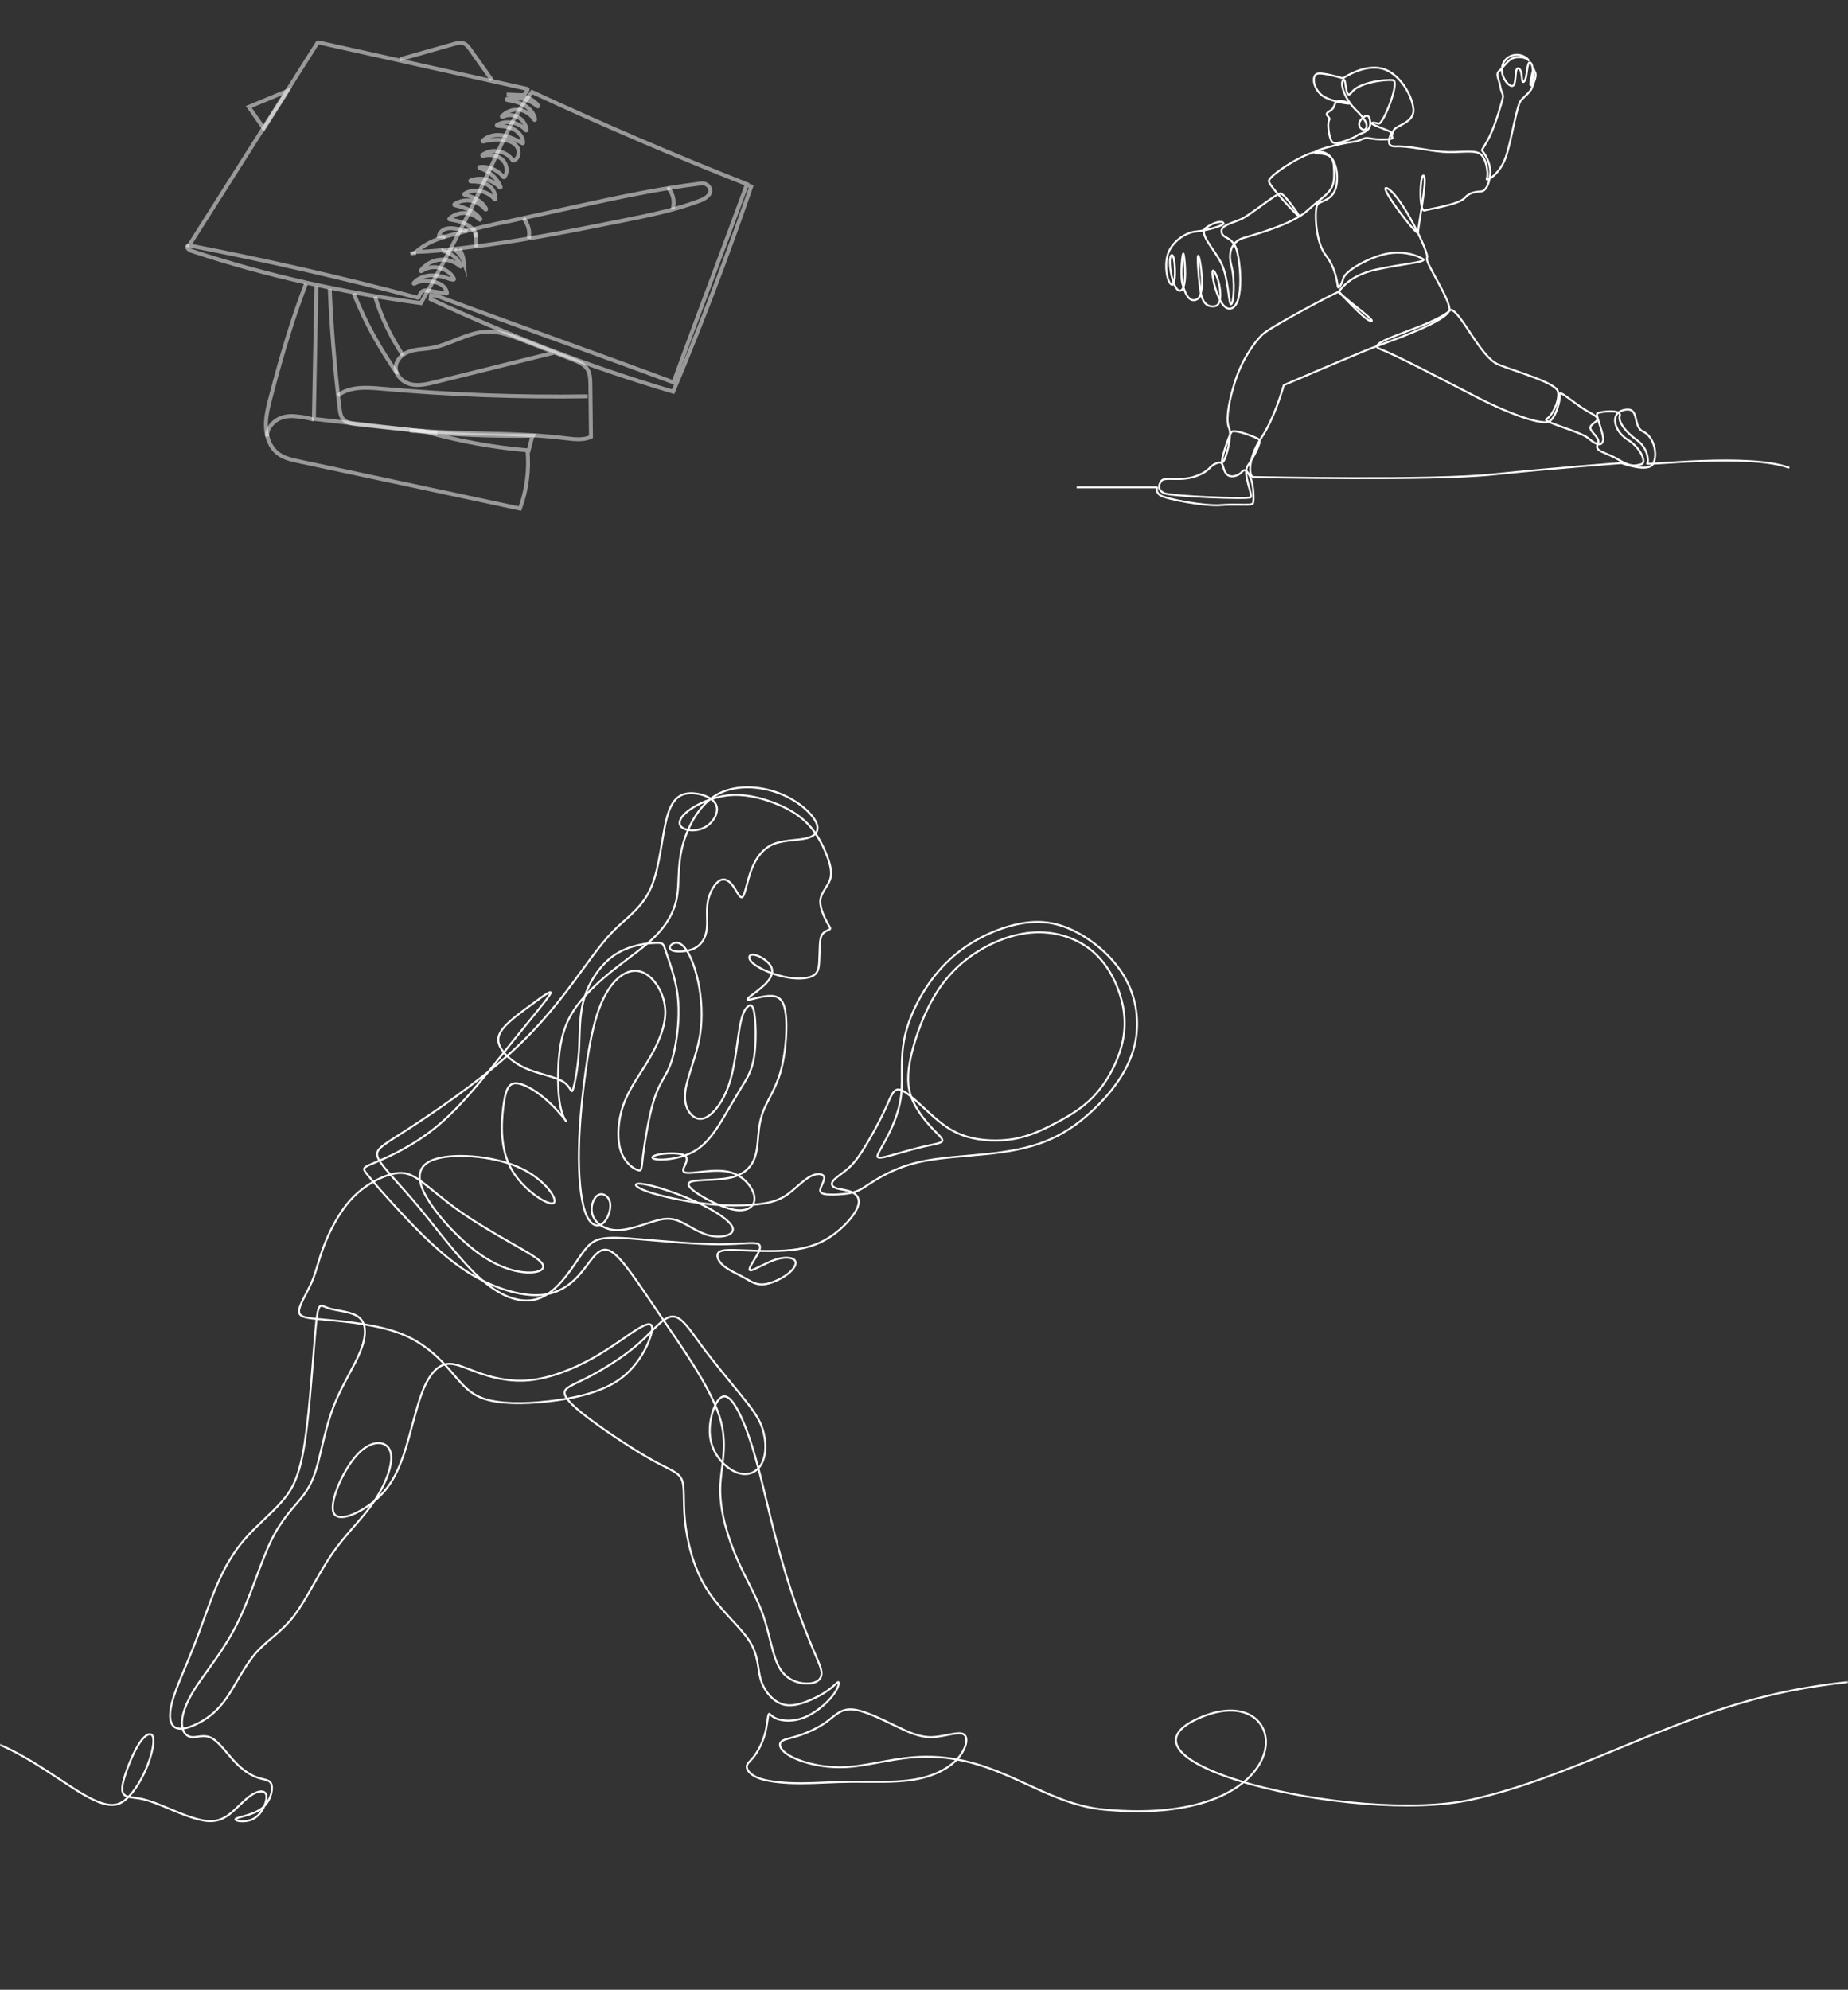 <svg width="472" height="508" viewBox="0 0 472 508" fill="none" xmlns="http://www.w3.org/2000/svg">
<rect x="0" y="0" width="472" height="508" fill="#333333" stroke="none"/>
<path d="M78.126 72.517C76.651 76.34 75.302 80.242 74.049 84.184L74.049 84.185C72.198 90.007 70.557 95.917 69.031 101.783C68.403 104.201 67.803 106.674 67.932 109.18C68.061 111.686 69.025 114.27 70.994 115.787C72.497 116.946 74.403 117.369 76.241 117.762C90.128 120.728 104.015 123.695 117.902 126.661C122.87 127.722 127.837 128.784 132.805 129.845C134.534 125.133 135.198 120.007 134.73 114.978C125.882 114.219 117.097 112.611 108.528 110.181C107.316 109.838 105.858 110.239 104.656 109.863C115.028 111.043 125.803 111.385 136.227 111.26C136.179 111.446 136.044 111.059 135.996 111.245C135.619 112.695 135.242 114.145 134.865 115.595" stroke="white" stroke-opacity="0.5" stroke-miterlimit="10"/>
<path d="M142.061 89.904C141.922 89.939 141.784 89.973 141.645 90.007C141.586 90.022 141.527 90.037 141.468 90.052C131.326 92.561 121.184 95.071 111.042 97.581C109.025 98.08 106.917 98.581 104.888 98.094C103.462 97.752 102.1 96.757 101.459 95.462L101.459 95.462C101.187 94.913 101.045 94.311 101.082 93.681C101.153 92.458 101.865 91.422 102.836 90.675C103.396 90.245 104.042 89.91 104.7 89.692C106.497 89.097 108.441 89.167 110.302 88.82C115.067 87.931 119.603 84.765 124.585 84.663C126.77 84.618 128.902 85.183 130.988 85.914C131.809 86.201 132.623 86.515 133.429 86.827C136.168 87.887 138.907 88.947 141.645 90.007C143.196 90.607 144.746 91.207 146.297 91.808C146.669 91.952 147.049 92.102 147.42 92.268C148.458 92.732 149.436 93.324 150.035 94.283C150.737 95.408 150.773 96.815 150.788 98.143C150.838 102.607 150.887 107.071 150.937 111.534C149.015 112.432 146.781 112.171 144.672 111.91C141.757 111.548 138.86 111.302 135.974 111.126C126.811 110.566 117.758 110.707 108.528 110.065C107.242 109.975 105.952 109.871 104.659 109.747C100.157 109.316 95.658 108.845 91.163 108.332C89.808 108.178 88.292 107.928 87.482 106.804C86.984 106.113 86.861 105.224 86.757 104.377C86.614 103.211 86.477 102.044 86.344 100.878C85.321 91.871 84.614 82.832 84.223 73.78" stroke="white" stroke-opacity="0.5" stroke-miterlimit="10"/>
<path d="M86.258 100.982C89.34 98.61 93.616 98.891 97.489 99.236C114.994 100.797 132.57 101.448 150.124 101.186" stroke="white" stroke-opacity="0.5" stroke-miterlimit="10"/>
<path d="M90.329 74.938C93.622 82.971 96.607 88.23 101.543 95.532L101.543 95.532" stroke="white" stroke-opacity="0.5" stroke-miterlimit="10"/>
<path d="M102.932 90.721C99.837 86.117 97.42 81.041 95.79 75.719" stroke="white" stroke-opacity="0.5" stroke-miterlimit="10"/>
<path d="M102.149 15.138C106.712 13.847 111.274 12.555 115.836 11.264C116.784 10.996 117.841 10.737 118.72 11.2C119.272 11.491 119.658 12.023 120.022 12.536C122.023 15.351 123.613 17.587 125.614 20.402" stroke="white" stroke-opacity="0.5" stroke-miterlimit="10"/>
<path d="M117.384 63.603C117.996 64.603 118.39 65.749 118.489 66.931C118.05 65.653 117.199 64.529 116.115 63.745" stroke="white" stroke-opacity="0.5" stroke-miterlimit="10"/>
<path d="M113.793 60.572C113.254 60.384 112.681 60.279 112.094 60.267C112.236 59.327 113.084 58.631 113.991 58.396C114.895 58.156 115.85 58.291 116.777 58.441C117.07 58.488 117.363 58.538 117.655 58.594C118.242 58.708 118.82 58.852 119.378 59.067" stroke="white" stroke-opacity="0.5" stroke-miterlimit="10"/>
<path d="M121.637 60.563C121.549 60.238 121.634 59.779 121.471 59.487C121.324 59.221 121.148 58.97 120.952 58.736C120.447 58.124 119.798 57.621 119.101 57.262C118.932 57.173 118.758 57.093 118.587 57.017C117.397 56.49 116.16 56.23 114.863 56.034C114.757 56.018 114.717 55.882 114.798 55.809C115.98 54.747 117.618 54.224 119.19 54.419C119.403 54.445 119.617 54.487 119.826 54.539C120.823 54.79 121.754 55.324 122.492 56.059C122.602 56.169 122.772 56.022 122.682 55.894C122.055 54.999 121.165 54.284 120.204 53.77C120.201 53.766 120.201 53.766 120.198 53.766C118.923 53.085 117.521 52.716 116.122 52.371C116.014 52.344 115.989 52.198 116.082 52.137C117.412 51.261 119.098 50.959 120.649 51.328C120.871 51.381 121.089 51.447 121.304 51.529C122.335 51.908 123.262 52.581 123.958 53.448C124.055 53.569 124.239 53.447 124.167 53.31C123.706 52.429 122.979 51.685 122.154 51.134C121.99 51.026 121.819 50.923 121.648 50.828C120.716 50.306 119.692 49.969 118.657 49.705C118.548 49.677 118.525 49.528 118.622 49.47C119.815 48.746 121.262 48.534 122.641 48.773C124.059 49.017 125.403 49.74 126.32 50.877C126.394 50.969 126.538 50.918 126.542 50.799C126.575 49.728 126.162 48.642 125.417 47.88C124.903 47.349 124.28 46.994 123.6 46.762C122.556 46.406 121.378 46.331 120.241 46.321C120.101 46.319 120.065 46.123 120.195 46.072C121.411 45.596 122.766 45.527 124.048 45.812C125.415 46.112 126.701 46.818 127.656 47.858C127.752 47.963 127.918 47.854 127.863 47.722C127.224 46.174 126.185 44.954 124.869 44.062C124.154 43.572 123.355 43.182 122.495 42.89C122.366 42.847 122.382 42.656 122.516 42.64C123.477 42.533 124.458 42.651 125.377 42.966C126.63 43.389 127.767 44.169 128.59 45.223C128.639 45.285 128.73 45.288 128.781 45.23C129.939 43.918 129.413 41.581 127.992 40.506C127.624 40.229 127.221 40.019 126.798 39.875C125.705 39.492 124.469 39.514 123.314 39.782C123.182 39.813 123.1 39.637 123.209 39.554C124.37 38.666 125.911 38.385 127.358 38.645C128.801 38.901 130.154 39.692 130.949 40.96C130.978 41.006 131.032 41.029 131.085 41.017C132.475 40.703 132.873 38.583 131.998 37.388C131.239 36.357 129.971 35.913 128.699 35.751C128.468 35.719 128.232 35.7 128.005 35.685C126.468 35.596 124.92 35.748 123.431 36.13C123.307 36.161 123.221 36.003 123.312 35.912C124.559 34.669 126.499 34.283 128.255 34.543C128.568 34.589 128.876 34.655 129.182 34.736C130.668 35.117 132.066 35.842 133.437 36.575C133.522 36.62 133.622 36.557 133.621 36.46C133.604 34.969 132.477 33.63 131.141 32.972C130.849 32.83 130.545 32.709 130.238 32.614C129.208 32.288 128.105 32.194 127.015 32.133C126.888 32.126 126.849 31.954 126.959 31.892C128.147 31.219 129.572 31.046 130.92 31.312C132.221 31.565 133.448 32.232 134.313 33.257C134.395 33.354 134.55 33.282 134.532 33.155C134.327 31.731 133.395 30.415 132.114 29.797C132.02 29.751 131.928 29.712 131.829 29.676C130.711 29.24 129.415 29.32 128.355 29.869C128.23 29.933 128.11 29.768 128.206 29.665C129.28 28.522 130.872 27.889 132.428 28.027C132.549 28.037 132.67 28.053 132.786 28.073C134.274 28.321 135.642 29.258 136.447 30.561C136.52 30.68 136.701 30.611 136.677 30.473C136.412 28.962 135.279 27.654 133.946 26.889C133.85 26.833 133.751 26.779 133.654 26.727C132.372 26.064 130.943 25.766 129.519 25.518C129.385 25.495 129.375 25.3 129.507 25.267C131.136 24.854 132.887 24.964 134.484 25.53C135.492 25.889 136.44 26.429 137.258 27.131C137.372 27.229 137.529 27.082 137.441 26.959C136.81 26.076 135.889 25.412 134.883 24.977C134.66 24.881 134.432 24.797 134.203 24.723C133.259 24.418 132.274 24.28 131.285 24.209C131.27 24.21 131.254 24.208 131.239 24.206C131.235 24.206 131.232 24.205 131.228 24.205L129.407 24.131C130.012 24.149 130.623 24.168 131.229 24.205C131.232 24.205 131.235 24.206 131.238 24.206C131.253 24.208 131.27 24.21 131.285 24.209L133.753 24.309C133.796 24.311 133.837 24.29 133.861 24.254C134.16 23.805 134.458 23.353 134.755 22.903C134.804 22.828 134.763 22.725 134.676 22.705C116.869 18.744 99.062 14.782 81.259 10.824C81.208 10.813 81.155 10.835 81.127 10.879L48.292 62.659C67.752 66.41 87.587 70.92 106.762 76.032C106.826 76.049 106.89 76.013 106.911 75.951C107.15 75.242 107.477 74.478 108.162 74.232C108.559 74.089 109.002 74.157 109.422 74.228C109.431 74.229 109.437 74.23 109.447 74.231C110.989 74.491 112.489 74.675 114.028 74.929C114.111 74.943 114.184 74.872 114.172 74.787C114.031 73.833 113.324 73.016 112.487 72.553C111.932 72.25 111.326 72.072 110.705 71.963C110.33 71.898 109.948 71.856 109.569 71.823C108.75 71.756 107.92 71.728 107.121 71.907C106.674 72.01 106.234 72.185 105.848 72.437C105.725 72.517 105.589 72.355 105.685 72.243C106.739 71.024 108.423 70.383 110.054 70.313C110.562 70.294 111.068 70.318 111.572 70.38C112.147 70.447 112.716 70.561 113.282 70.698C114.033 70.881 115.096 71.451 115.867 71.385C115.953 71.378 116.005 71.285 115.969 71.205C115.38 69.895 113.975 68.904 112.609 68.473C112.392 68.4 112.174 68.344 111.963 68.305C110.479 68.023 108.904 68.371 107.66 69.221C107.542 69.302 107.404 69.147 107.492 69.033C108.62 67.559 110.332 66.557 112.161 66.331C112.69 66.269 113.225 66.267 113.758 66.331C115.159 66.495 116.52 67.089 117.6 68.027C117.702 68.116 117.849 68.005 117.796 67.879C117.198 66.461 116.032 65.314 114.663 64.626L114.66 64.625C114.478 64.531 114.295 64.447 114.108 64.372C113.817 64.256 113.523 64.16 113.223 64.079C113.223 64.079 113.223 64.082 113.22 64.079" stroke="white" stroke-opacity="0.5" stroke-miterlimit="10"/>
<path d="M190.374 47.089C190.874 47.26 191.375 47.43 191.876 47.601C185.802 65.29 179.148 82.767 171.929 99.993C150.741 93.765 130.065 85.678 109.966 76.37L110.085 75.402C110.441 75.498 111.378 75.462 111.724 75.591C131.749 83.049 151.977 90.16 172.002 97.618C178.213 80.653 184.573 64 190.785 47.034C172.28 39.723 153.975 31.872 135.901 23.495C131.415 29.017 128.837 35.163 125.848 41.663C120.249 53.839 114.129 65.762 107.512 77.387C87.884 74.743 68.074 70.404 49.215 64.154C48.751 64 48.258 63.826 47.956 63.434C47.654 63.041 47.812 62.788 48.247 62.569" stroke="white" stroke-opacity="0.5" stroke-miterlimit="10"/>
<path d="M130.744 56.324C136.103 55.154 141.463 53.984 146.823 52.815C157.523 50.48 168.239 48.142 179.117 46.83C180.021 46.721 180.934 47.2 181.295 48.057C181.918 49.536 180.277 50.663 178.908 51.185C172.525 53.621 165.794 54.974 159.098 56.316C145.447 59.053 131.772 61.795 117.922 63.348C114.035 63.784 110.107 64.221 106.195 64.337C109.043 61.87 111.976 60.863 115.575 59.892C120.578 58.542 125.656 57.311 130.744 56.324Z" stroke="white" stroke-opacity="0.5" stroke-miterlimit="10"/>
<path d="M170.475 47.88C171.94 49.22 172.349 51.369 171.852 53.298" stroke="white" stroke-opacity="0.5" stroke-miterlimit="10"/>
<path d="M133.755 55.716C134.938 57.442 135.357 58.843 135.092 60.92" stroke="white" stroke-opacity="0.5" stroke-miterlimit="10"/>
<path d="M121.643 63.125C121.643 63.105 121.645 63.088 121.644 63.069C121.66 62.2 121.611 61.331 121.501 60.468C121.459 60.119 121.405 59.769 121.338 59.423" stroke="white" stroke-opacity="0.5" stroke-miterlimit="10"/>
<path d="M121.174 58.587C121.16 58.518 121.145 58.452 121.127 58.386" stroke="white" stroke-opacity="0.5" stroke-miterlimit="10"/>
<path d="M106.268 64.57C105.775 64.563 105.282 64.638 104.813 64.789" stroke="white" stroke-opacity="0.5" stroke-miterlimit="10"/>
<path d="M73.438 23.192L63.544 27.289L67.382 32.798L73.066 23.831L73.438 23.192Z" stroke="white" stroke-opacity="0.5" stroke-miterlimit="10"/>
<path d="M80.81 73.073L80.165 106.951L111.709 110.551" stroke="white" stroke-opacity="0.5" stroke-miterlimit="10"/>
<path d="M80.148 107.128C78.597 106.637 76.864 106.392 75.247 106.259C73.631 106.127 71.939 106.386 70.596 107.299C69.254 108.213 68.048 109.821 68.261 111.463" stroke="white" stroke-opacity="0.5" stroke-miterlimit="10"/>
<mask id="mask0_2060_5923" style="mask-type:alpha" maskUnits="userSpaceOnUse" x="0" y="173" width="472" height="335">
<rect y="173" width="472" height="335" fill="#D9D9D9"/>
</mask>
<g mask="url(#mask0_2060_5923)">
<path d="M567 444.121C556.456 439.313 544.83 434.988 530.025 432.074C507.532 427.647 477.711 426.477 450.97 433.076C424.23 439.675 400.571 454.043 375.747 459.473C346.064 465.965 278.944 449.709 307.092 438.282C330.892 428.621 333.199 466.827 281.984 462C266.061 460.498 255.369 448.407 236.436 448.509C229.132 448.548 222.505 450.711 216.597 451.111C210.688 451.511 205.499 450.151 202.545 448.709C199.591 447.267 198.872 445.747 199.352 444.907C199.832 444.065 201.508 443.907 203.783 443.186C206.058 442.466 208.933 441.184 211.087 439.624C213.244 438.064 214.679 436.222 217.633 436.422C220.587 436.622 225.058 438.864 228.657 440.608C232.255 442.349 234.982 443.593 238.096 443.496C241.211 443.398 244.707 441.956 246.103 442.752C247.497 443.547 246.79 446.581 244.517 449.074C242.247 451.567 238.412 453.518 233.519 454.345C228.624 455.173 222.67 454.878 217.656 454.908C212.643 454.938 208.576 455.292 204.565 455.292C200.553 455.292 196.604 454.936 194.155 454.108C191.709 453.28 190.765 451.981 190.735 451.092C190.705 450.206 191.591 449.732 192.593 448.432C193.594 447.132 194.717 445.002 195.336 442.814C195.955 440.626 196.073 438.38 196.28 437.759C196.486 437.138 196.78 438.143 198.285 438.764C199.788 439.385 202.501 439.622 205.274 438.557C208.045 437.492 210.876 435.127 212.469 433.176C214.062 431.225 214.415 429.688 214.181 429.481C213.944 429.274 213.119 430.397 211.41 431.609C209.698 432.82 207.106 434.123 204.834 434.832C202.563 435.541 200.618 435.66 198.73 434.625C196.843 433.59 195.016 431.402 194.248 428.651C193.481 425.9 193.778 422.589 191.329 418.834C188.883 415.079 183.693 410.882 180.331 405.41C176.969 399.941 175.436 393.2 174.935 388.143C174.434 383.088 174.965 379.716 174.14 377.765C173.314 375.814 171.132 375.282 166.798 372.887C162.465 370.492 155.977 366.234 151.467 362.923C146.957 359.612 144.42 357.247 144.213 355.768C144.007 354.289 146.131 353.699 149.846 351.806C153.561 349.913 158.868 346.721 162.819 343.291C166.771 339.861 169.365 336.194 171.724 336.106C174.082 336.017 176.206 339.505 179.241 343.616C182.279 347.725 186.23 352.457 189.119 356.005C192.008 359.554 193.836 361.918 194.779 364.846C195.723 367.773 195.781 371.261 194.603 373.568C193.423 375.875 191.007 376.998 188.233 375.963C185.462 374.928 182.337 371.736 181.511 367.713C180.686 363.693 182.16 358.842 183.693 357.187C185.226 355.531 186.819 357.068 188.382 359.937C189.945 362.804 191.477 367.004 192.864 371.824C194.251 376.644 195.489 382.083 196.727 387.141C197.965 392.196 199.203 396.867 200.472 401.097C201.74 405.324 203.036 409.11 204.363 412.686C205.689 416.265 207.046 419.634 208.108 422.117C209.17 424.601 209.935 426.198 209.819 427.47C209.701 428.742 208.699 429.688 206.575 429.807C204.451 429.925 201.209 429.216 199.264 426.112C197.318 423.008 196.669 417.509 194.988 412.6C193.307 407.691 190.594 403.376 188.236 397.934C185.877 392.493 183.872 385.931 183.953 380.056C184.032 374.18 186.197 368.994 183.665 361.337C181.133 353.68 173.903 343.549 168.301 335.345C162.699 327.139 158.729 320.859 155.889 319.406C153.048 317.95 151.339 321.322 148.86 324.407C146.382 327.493 143.133 330.293 138.006 330.634C132.877 330.976 125.87 328.862 119.375 324.721C112.88 320.578 106.895 314.409 102.452 309.637C98.007 304.866 95.102 301.494 93.764 299.808C92.426 298.123 92.653 298.123 96.043 296.695C99.433 295.267 105.986 292.409 112.397 286.896C118.807 281.383 125.077 273.212 130.289 266.697C135.502 260.183 139.662 255.326 140.49 253.84C141.315 252.354 138.808 254.24 136.158 256.184C133.508 258.126 130.716 260.128 129.035 261.927C127.354 263.727 126.783 265.327 127.725 267.241C128.664 269.154 131.115 271.384 134.391 272.812C137.668 274.24 141.769 274.87 143.822 276.156C145.874 277.442 145.874 279.383 146.3 278.241C146.727 277.1 147.583 272.87 147.868 268.443C148.153 264.016 147.868 259.386 149.206 254.9C150.544 250.415 153.507 246.071 157.182 243.672C160.858 241.272 165.245 240.814 167.383 240.73C169.521 240.644 169.405 240.93 170.147 243.158C170.886 245.386 172.482 249.557 173.052 253.956C173.623 258.356 173.166 262.985 172.595 266.355C172.025 269.726 171.341 271.84 170.344 273.754C169.347 275.667 168.037 277.381 166.868 281.325C165.699 285.268 164.674 291.437 164.248 294.895C163.821 298.353 163.99 299.094 162.938 298.753C161.883 298.411 159.603 296.981 158.578 293.895C157.553 290.81 157.781 286.066 159.29 281.897C160.8 277.725 163.592 274.126 165.901 270.182C168.208 266.238 170.033 261.953 169.917 258.068C169.804 254.182 167.751 250.696 165.53 249.039C163.309 247.381 160.916 247.553 158.722 249.066C156.529 250.58 154.534 253.438 153.025 257.523C151.515 261.609 150.488 266.922 149.607 273.238C148.724 279.551 147.984 286.866 147.87 293.465C147.757 300.064 148.269 305.949 149.408 309.293C150.546 312.637 152.313 313.437 153.709 312.521C155.105 311.607 156.13 308.977 155.845 307.177C155.559 305.377 153.964 304.405 152.74 305.119C151.515 305.833 150.66 308.233 151.372 310.263C152.083 312.29 154.363 313.948 157.329 314.065C160.292 314.181 163.942 312.755 166.657 311.914C169.37 311.072 171.148 310.809 173.428 311.753C175.707 312.697 178.487 314.846 181.462 315.499C184.437 316.153 187.61 315.306 187.153 313.532C186.696 311.758 182.61 309.054 177.69 306.786C172.769 304.519 167.014 302.692 164.28 302.292C161.544 301.892 161.829 302.92 165.106 304.119C168.382 305.319 174.65 306.691 180.148 307.319C185.646 307.947 190.376 307.833 193.747 307.435C197.121 307.038 199.136 306.359 201.135 304.938C203.134 303.517 205.116 301.357 206.904 300.385C208.692 299.413 210.287 299.629 210.48 300.536C210.675 301.443 209.466 303.043 209.49 303.929C209.51 304.815 210.76 304.987 212.548 304.987C214.336 304.987 216.662 304.815 218.322 304.296C219.98 303.778 220.972 302.913 223.342 301.445C225.712 299.976 229.459 297.902 234.609 296.713C239.757 295.525 246.307 295.223 251.972 294.639C257.637 294.056 262.421 293.193 266.794 291.486C271.167 289.779 275.13 287.231 279.225 283.364C283.317 279.497 287.54 274.312 289.372 268.394C291.204 262.474 290.642 255.821 287.67 250.227C284.697 244.632 279.311 240.096 274.27 237.633C269.228 235.171 264.533 234.782 258.931 236.164C253.329 237.547 246.824 240.7 241.653 245.841C236.483 250.982 232.65 258.112 231.205 264.16C229.763 270.208 230.709 275.177 230.15 279.779C229.589 284.38 227.523 288.615 226.057 291.314C224.592 294.014 223.732 295.181 224.27 295.483C224.808 295.786 226.746 295.225 229.095 294.556C231.444 293.886 234.201 293.109 236.441 292.612C238.681 292.114 240.404 291.898 240.663 291.316C240.921 290.733 239.715 289.782 238.122 288.098C236.529 286.412 234.546 283.994 233.297 281.381C232.047 278.767 231.53 275.958 232.348 271.315C233.167 266.671 235.321 260.188 238.229 255.047C241.136 249.906 244.8 246.104 249.28 243.209C253.76 240.314 259.061 238.326 264.102 238.047C269.143 237.766 273.926 239.191 277.567 241.719C281.207 244.246 283.707 247.876 285.344 251.959C286.981 256.042 287.758 260.579 286.83 265.418C285.903 270.257 283.276 275.398 280.131 279.027C276.987 282.657 273.323 284.773 269.813 286.631C266.302 288.489 262.94 290.086 258.977 290.779C255.014 291.47 250.446 291.254 246.871 290.175C243.295 289.094 240.71 287.15 237.844 284.58C234.978 282.008 231.833 278.811 230.002 278.251C228.17 277.688 227.653 279.762 226.145 283.069C224.638 286.373 222.139 290.91 220.307 293.763C218.475 296.613 217.313 297.781 216.019 298.818C214.728 299.855 213.304 300.762 212.745 301.541C212.184 302.317 212.485 302.966 213.543 303.333C214.598 303.701 216.409 303.787 217.7 304.415C218.992 305.04 219.769 306.207 219.101 308.065C218.433 309.923 216.321 312.472 213.738 314.546C211.152 316.62 208.094 318.217 203.85 318.91C199.607 319.601 194.179 319.385 190.385 319.234C186.594 319.082 184.44 318.996 183.621 319.687C182.803 320.378 183.32 321.847 184.655 323.035C185.991 324.224 188.145 325.13 189.868 326.081C191.591 327.033 192.885 328.025 194.844 327.918C196.804 327.811 199.433 326.6 201.135 325.305C202.837 324.01 203.612 322.626 203.032 321.826C202.45 321.026 200.511 320.81 198.141 321.568C195.772 322.324 192.971 324.052 191.936 324.291C190.902 324.528 191.635 323.275 192.604 321.698C193.573 320.122 194.779 318.22 193.682 317.615C192.583 317.011 189.179 317.701 183.494 317.68C177.806 317.659 169.836 316.925 164.197 316.453C158.56 315.981 155.253 315.774 153.036 316.408C150.817 317.043 149.686 318.522 147.529 321.677C145.373 324.833 142.196 329.665 138.029 331.36C133.862 333.055 128.71 331.613 123.235 326.893C117.761 322.173 111.964 314.174 106.983 308.186C102.002 302.199 97.842 298.225 96.653 295.865C95.463 293.505 97.246 292.758 103.813 288.535C110.378 284.313 121.726 276.611 130.148 269.033C138.572 261.455 144.072 254.003 148.035 248.587C151.998 243.172 154.428 239.793 157.498 236.861C160.57 233.929 164.285 231.446 166.416 226.302C168.547 221.159 169.092 213.36 170.33 208.737C171.568 204.117 173.502 202.675 176.101 202.526C178.703 202.377 181.973 203.519 182.865 205.407C183.758 207.295 182.272 209.93 180.164 211.146C178.058 212.364 175.334 212.164 174.193 211.269C173.055 210.374 173.5 208.786 175.705 207.07C177.91 205.356 181.873 203.517 185.887 203.07C189.901 202.624 193.963 203.568 197.506 204.91C201.049 206.251 204.071 207.991 206.35 210.376C208.629 212.762 210.164 215.792 211.157 218.326C212.147 220.861 212.594 222.898 211.989 224.64C211.384 226.381 209.728 227.825 209.529 229.804C209.332 231.783 210.591 234.296 211.319 235.612C212.047 236.926 212.247 237.042 211.899 237.249C211.551 237.456 210.661 237.754 210.139 238.375C209.619 238.996 209.469 239.94 209.395 241.256C209.32 242.572 209.32 244.262 209.221 245.753C209.121 247.243 208.924 248.536 207.437 249.232C205.951 249.927 203.176 250.027 200.154 249.355C197.133 248.685 193.861 247.243 192.375 245.976C190.888 244.709 191.185 243.616 192.474 243.739C193.764 243.862 196.043 245.204 196.859 246.62C197.678 248.036 197.033 249.527 195.795 250.894C194.557 252.261 192.722 253.503 191.707 254.298C190.691 255.093 190.494 255.44 191.855 255.142C193.216 254.845 196.14 253.901 198 254.396C199.857 254.894 200.65 256.83 200.824 260.483C200.998 264.136 200.551 269.501 199.387 273.577C198.223 277.651 196.34 280.434 195.25 282.943C194.16 285.452 193.863 287.689 193.664 289.949C193.467 292.209 193.367 294.495 192.4 296.458C191.433 298.42 189.601 300.059 186.255 300.731C182.912 301.401 178.056 301.103 176.47 301.701C174.884 302.296 176.57 303.787 179.171 305.354C181.773 306.919 185.291 308.558 187.874 308.921C190.457 309.281 192.103 308.365 192.574 306.975C193.045 305.584 192.34 303.719 190.997 302.141C189.655 300.562 187.672 299.271 184.799 298.971C181.926 298.674 178.161 299.369 176.252 299.443C174.344 299.518 174.295 298.971 174.717 297.978C175.139 296.985 176.03 295.544 174.668 294.897C173.305 294.251 169.688 294.4 167.905 294.823C166.121 295.246 166.17 295.941 168.301 296.039C170.432 296.139 174.643 295.641 177.838 293.605C181.033 291.568 183.213 287.989 184.973 285.034C186.733 282.078 188.071 279.741 189.383 277.604C190.696 275.467 191.985 273.531 192.579 270.026C193.172 266.524 193.075 261.455 192.702 258.921C192.331 256.386 191.686 256.386 190.993 256.984C190.299 257.582 189.555 258.772 188.936 262.225C188.317 265.678 187.821 271.391 186.557 275.74C185.293 280.088 183.262 283.069 181.479 284.534C179.696 285.999 178.158 285.95 176.871 284.857C175.582 283.764 174.543 281.627 175.111 278.1C175.682 274.572 177.861 269.652 178.729 264.634C179.596 259.616 179.151 254.498 178.283 250.473C177.416 246.448 176.127 243.516 174.94 242.026C173.75 240.535 172.66 240.486 171.879 240.914C171.097 241.344 170.624 242.251 171.74 242.674C172.855 243.097 175.557 243.032 177.405 242.107C179.25 241.181 180.243 239.391 180.514 237.231C180.788 235.068 180.34 232.536 180.788 230.15C181.233 227.765 182.571 225.53 183.835 224.809C185.098 224.088 186.288 224.884 187.278 226.274C188.268 227.665 189.061 229.653 189.706 228.932C190.35 228.211 190.844 224.784 191.985 221.877C193.124 218.971 194.909 216.585 197.585 215.492C200.261 214.399 203.827 214.597 206.148 213.976C208.469 213.353 209.545 211.911 208.263 209.586C206.981 207.26 203.343 204.052 198.42 202.312C193.497 200.575 187.29 200.308 182.749 203.08C178.209 205.854 175.336 211.667 174.17 216.585C173.006 221.503 173.551 225.528 172.881 229.155C172.213 232.783 170.33 236.012 167.554 238.845C164.779 241.677 161.113 244.111 157.071 247.304C153.03 250.496 148.615 254.445 146.069 258.712C143.522 262.978 142.85 267.562 142.625 271.938C142.4 276.314 142.625 280.485 143.263 283.097C143.9 285.708 144.949 286.759 144.406 285.989C143.863 285.22 141.728 282.627 139.142 280.448C136.557 278.269 133.522 276.502 131.65 276.56C129.777 276.616 129.065 278.495 128.541 282.666C128.017 286.838 127.678 293.3 130.639 298.541C133.598 303.782 139.856 307.803 141.317 307.182C142.778 306.561 139.444 301.301 133.074 298.278C126.704 295.253 117.302 294.465 112.131 295.667C106.96 296.869 106.023 300.062 108.516 304.873C111.006 309.681 116.926 316.106 122.115 319.882C127.305 323.659 131.764 324.786 134.76 324.879C137.758 324.972 139.293 324.033 138.563 322.738C137.832 321.443 134.834 319.789 130.751 317.459C126.667 315.129 121.496 312.125 117.318 309.174C113.139 306.226 109.956 303.331 107.465 301.529C104.973 299.725 103.176 299.011 100.196 299.725C97.216 300.438 93.059 302.58 89.78 306.094C86.501 309.607 84.104 314.49 82.68 318.248C81.256 322.005 80.806 324.635 79.568 327.458C78.33 330.283 76.301 333.301 76.377 334.866C76.456 336.431 78.641 336.545 83.682 336.994C88.723 337.443 96.62 338.229 102.473 340.533C108.326 342.835 112.135 346.655 114.964 349.885C117.793 353.115 119.641 355.754 123.59 357.103C127.539 358.451 133.589 358.507 140.086 357.777C146.583 357.047 153.528 355.531 158.263 352.155C162.996 348.778 165.518 343.544 166.302 340.707C167.086 337.871 166.133 337.433 163.499 338.929C160.865 340.424 156.552 343.849 151.455 346.714C146.358 349.578 140.476 351.88 135.212 352.387C129.946 352.892 125.297 351.601 121.826 350.336C118.352 349.071 116.056 347.837 113.872 348.285C111.688 348.734 109.615 350.869 107.906 355.25C106.197 359.63 104.852 366.26 103.09 371.454C101.325 376.649 99.141 380.414 95.331 383.474C91.521 386.534 86.088 388.894 85.138 386.029C84.185 383.164 87.714 375.077 91.382 371.229C95.051 367.381 98.86 367.773 99.728 370.666C100.595 373.559 98.524 378.951 95.47 383.443C92.416 387.936 88.384 391.531 84.855 396.644C81.326 401.755 78.302 408.384 75.026 412.623C71.749 416.864 68.22 418.718 65.335 422.031C62.451 425.345 60.211 430.118 57.948 433.399C55.685 436.68 53.401 438.466 51.033 439.747C48.668 441.029 46.219 441.803 44.803 441.061C43.386 440.319 42.998 438.057 43.998 434.409C44.997 430.758 47.379 425.721 49.473 420.392C51.566 415.062 53.37 409.442 55.399 404.727C57.428 400.011 59.682 396.2 62.613 392.842C65.544 389.482 69.152 386.576 71.888 383.476C74.627 380.376 76.493 377.081 77.847 368.232C79.199 359.382 80.037 344.977 80.681 338.454C81.326 331.93 81.776 333.287 83.902 333.997C86.028 334.708 89.829 334.771 91.728 336.354C93.627 337.938 93.627 341.038 92.083 344.914C90.536 348.79 87.445 353.441 85.384 358.607C83.322 363.774 82.293 369.459 81.228 373.463C80.166 377.467 79.07 379.793 77.008 382.378C74.947 384.962 71.918 387.806 69.182 393.489C66.444 399.174 63.998 407.698 60.552 414.579C57.106 421.459 52.661 426.691 49.987 430.825C47.314 434.96 46.412 437.996 46.477 440.094C46.542 442.194 47.571 443.356 48.988 443.484C50.405 443.614 52.209 442.71 54.145 443.782C56.081 444.854 58.147 447.907 60.202 450.034C62.256 452.162 64.297 453.366 65.996 453.913C67.698 454.459 69.059 454.348 69.389 455.761C69.716 457.175 69.008 460.114 66.729 461.796C64.45 463.477 60.6 463.9 60.181 464.404C59.761 464.911 62.771 465.502 64.888 464.27C67.005 463.037 68.229 459.982 68.044 458.505C67.861 457.029 66.267 457.129 64.716 457.991C63.165 458.854 61.656 460.479 59.926 462.068C58.194 463.656 56.243 465.207 52.928 464.911C49.614 464.616 44.935 462.475 41.767 461.163C38.6 459.852 36.942 459.373 35.432 459.131C33.923 458.891 32.559 458.891 31.822 458.301C31.085 457.71 30.976 456.529 31.729 453.925C32.485 451.32 34.104 447.295 35.634 445.005C37.162 442.714 38.6 442.161 39.04 443.361C39.483 444.561 38.929 447.516 37.677 450.711C36.425 453.906 34.472 457.34 32.225 459.317C29.979 461.293 27.437 461.809 20.708 457.784C13.979 453.759 3.064 445.191 -6.139 443.558C-15.342 441.926 -22.834 447.228 -31.316 445.793C-35.355 445.109 -39.617 442.898 -44 439.887" stroke="white" stroke-width="0.5" stroke-miterlimit="22.93"/>
</g>
<path d="M275 124.418H295.378C295.479 124.418 295.553 124.516 295.523 124.612C295.413 124.965 295.327 125.741 296.315 126.442C297.646 127.387 307.624 129.306 311.791 128.959C315.957 128.611 319.603 129.175 319.994 128.525C320.384 127.874 320.124 123.71 319.516 122.278C318.909 120.846 318.171 119.328 317.259 120.413C316.348 121.497 314.134 122.278 313.093 120.803C312.051 119.328 312.702 117.463 310.662 118.287C308.622 119.111 309.317 120.152 305.411 121.584C301.504 123.015 297.511 121.627 296.643 122.755C295.775 123.883 295.732 125.141 297.338 125.922C298.944 126.703 318.778 127.527 319.43 126.963C320.081 126.399 317.259 120.933 318.692 118.894C320.124 116.855 322.294 112.778 321.6 112.214C320.905 111.65 315.306 109.524 314.612 110.218C313.917 110.912 311.443 118.461 312.268 118.027C313.093 117.593 314.742 110.999 313.961 109.394C313.18 107.789 313.397 104.232 315.219 98.115C317.042 91.999 320.341 87.444 322.381 85.448C324.421 83.453 341.261 74.603 341.782 74.56C342.303 74.516 348.509 81.891 350.202 81.978C351.894 82.064 341.348 74.907 342.042 74.256C342.737 73.605 344.776 70.308 351.46 68.833C358.144 67.359 364.655 66.925 363.439 66.144C362.224 65.363 359.099 64.062 354.846 64.669C350.592 65.276 343.735 68.877 343.084 71.089C342.433 73.302 341.782 73.692 341.695 73.215C341.608 72.738 341.304 68.573 338.57 65.103C335.836 61.632 335.662 53 336.573 52.089C337.485 51.178 341.131 51.134 341.478 46.362C341.825 41.591 339.655 38.207 336.096 38.771C332.537 39.335 323.9 44.974 324.074 46.276C324.247 47.577 331.626 55.429 331.843 55.299C332.06 55.169 328.117 49.588 327.112 49.399C326.106 49.21 319.516 54.822 316.999 55.95C314.482 57.077 311.747 57.511 312.008 59.246C312.268 60.982 314.308 60.288 315.567 63.02C316.825 65.753 317.954 77.77 314.438 78.767C310.923 79.765 308.666 67.142 310.141 69.311C311.617 71.48 312.615 77.77 310.358 78.16C308.102 78.551 306.93 77.076 306.496 73.605C306.062 70.135 305.671 64.409 306.148 65.406C306.626 66.404 307.971 75.167 305.801 76.382C303.631 77.596 302.546 74.516 301.982 72.347C301.418 70.178 302.025 63.584 302.329 64.929C302.633 66.274 303.327 73.996 301.418 74.213C299.508 74.43 298.119 66.144 299.161 65.189C300.202 64.235 300.55 73.171 299.291 72.694C298.032 72.217 297.208 67.142 298.553 64.192C299.899 61.242 303.154 59.29 305.411 59.116C307.668 58.943 312.876 57.641 312.485 56.947C312.095 56.253 310.011 56.73 308.015 58.162C306.018 59.593 310.055 63.454 311.921 67.185C313.787 70.916 313.787 77.77 314.438 77.683C315.089 77.596 315.567 71.74 314.482 67.706C313.397 63.671 315.306 61.502 317.433 60.808C319.56 60.114 330.02 57.424 334.056 53.65C338.092 49.876 340.697 49.269 340.74 44.974C340.783 40.68 340.523 39.335 336.704 39.161C332.884 38.988 342.52 36.558 345.341 36.255C348.162 35.951 347.858 34.91 350.028 35.344C352.198 35.778 355.757 35.612 355.67 35.24C355.584 34.867 355.28 34.65 355.931 33.305C356.582 31.96 361.139 31.396 361.009 28.056C360.879 24.716 357.537 18.556 352.849 17.471C348.455 16.454 343.64 19.556 343.056 19.947C343.018 19.972 342.972 19.98 342.929 19.966C342.301 19.778 337.532 18.373 336.356 18.859C335.098 19.38 335.315 22.156 337.311 24.065C339.308 25.974 345.514 26.755 344.603 26.364C343.691 25.974 341.608 25.149 341.044 26.364C340.48 27.579 340.74 27.666 339.351 28.533C337.962 29.401 340.002 29.878 339.481 30.659C338.961 31.44 339.395 35.084 340.219 36.211C341.044 37.339 346.252 34.997 346.643 34.563C347.033 34.129 350.028 33.782 349.985 31.57C349.941 29.357 349.073 28.924 347.641 30.529C346.209 32.134 348.292 33.869 348.9 32.784C349.507 31.7 348.509 30.225 346.122 27.882C343.735 25.54 342.102 21.545 343.04 20.464C343.979 19.384 343.388 26.06 345.254 23.544C347.12 21.028 353.813 20.233 355.757 20.464C357.701 20.695 353.24 31.917 352.111 31.57C350.983 31.223 349.941 31.223 350.506 31.657C351.07 32.09 354.833 33.387 355.236 33.695C355.64 34.004 353.24 37.556 356.495 37.383C359.75 37.209 364.655 38.467 368.561 38.771C372.467 39.075 376.2 38.207 377.936 39.205C379.672 40.202 380.236 44.541 379.759 45.582C379.281 46.623 382.971 44.671 384.533 40.289C386.095 35.908 387.345 26.783 388.521 25.549C389.698 24.316 391.01 23.352 391.357 22.214C391.704 21.076 392.572 19.361 392.09 18.474C391.608 17.587 391.665 17.105 391.608 17.587C391.55 18.069 390.426 22.121 391.029 21.771C391.632 21.42 391.858 16.526 390.875 15.987C389.891 15.447 390.161 19.939 389.293 20.807C388.425 21.674 389.061 18.088 387.904 17.49C386.747 16.893 387.441 21.385 386.419 21.906C385.396 22.426 382.599 18.975 383.95 16.141C385.3 13.307 389.235 13.461 390.566 15.582C389.852 14.444 386.959 14.213 385.647 15.293C384.335 16.372 383.911 17.259 382.908 18.107C381.905 18.956 382.869 20.209 383.139 21.906C383.409 23.602 384.007 23.969 383.872 24.836C383.737 25.704 381.886 32.004 380.497 34.78C379.108 37.556 378.317 38.274 378.548 38.486C378.78 38.699 380.882 41.282 380.593 44.521C380.304 47.76 379.108 48.686 378.529 48.84C377.95 48.994 375.722 48.705 374.16 50.484C372.597 52.262 365.436 53.26 363.874 53.737C362.311 54.214 362.702 43.933 363.657 44.888C364.611 45.842 362.181 57.902 362.181 59.333C362.181 60.765 350.896 45.929 354.585 48.228C358.275 50.527 365.176 64.886 364.481 65.84C363.787 66.795 370.167 75.948 370.21 78.941C370.254 81.934 354.368 87.313 350.332 88.875C346.437 90.382 329.167 97.786 327.96 98.303C327.918 98.322 327.886 98.357 327.874 98.401C327.649 99.208 325.453 106.889 322.207 111.693C318.778 116.769 318.778 121.801 320.211 121.801C321.643 121.801 365.392 122.799 381.422 121.121C397.045 119.486 413.272 118.291 414.087 118.231C414.108 118.23 414.128 118.233 414.149 118.24C414.638 118.419 420.997 120.682 422.22 118.403C423.494 116.031 422.452 111.462 419.674 110.189C416.896 108.917 418.922 103.827 414.929 104.637C410.936 105.446 412.325 110.189 415.739 112.272C419.153 114.354 420.6 118.171 419.211 118.518C417.822 118.865 416.723 119.386 413.366 117.362C410.01 115.337 407.116 115.279 408.1 113.428C409.084 111.577 405.207 109.958 406.422 108.628C407.637 107.297 409.547 107.182 405.959 105.273C402.371 103.364 398.147 99.257 398.378 100.703C398.61 102.149 397.336 106.835 395.6 107.644C393.864 108.454 386.515 106.198 376.966 101.282C367.418 96.365 357.001 90.871 352.43 89.078C347.878 87.292 365.873 83.557 370.484 79.129C370.523 79.091 370.579 79.078 370.631 79.092C373.313 79.846 378.174 91.238 382.695 93.069C387.267 94.919 397.394 97.696 397.915 99.952C398.436 102.207 396.456 106.175 395.022 106.95C393.587 107.726 403.509 110.043 405.728 111.925C407.946 113.806 409.026 113.833 409.431 112.561C409.836 111.288 407.521 106.025 407.927 105.562C408.332 105.099 414.234 104.405 413.714 106.083C413.193 107.76 415.334 110.421 418.112 112.387C420.889 114.354 421.179 117.766 420.716 118.345C420.253 118.923 446.931 115.626 457 119.444" stroke="white" stroke-width="0.5" stroke-miterlimit="10"/>
</svg>
